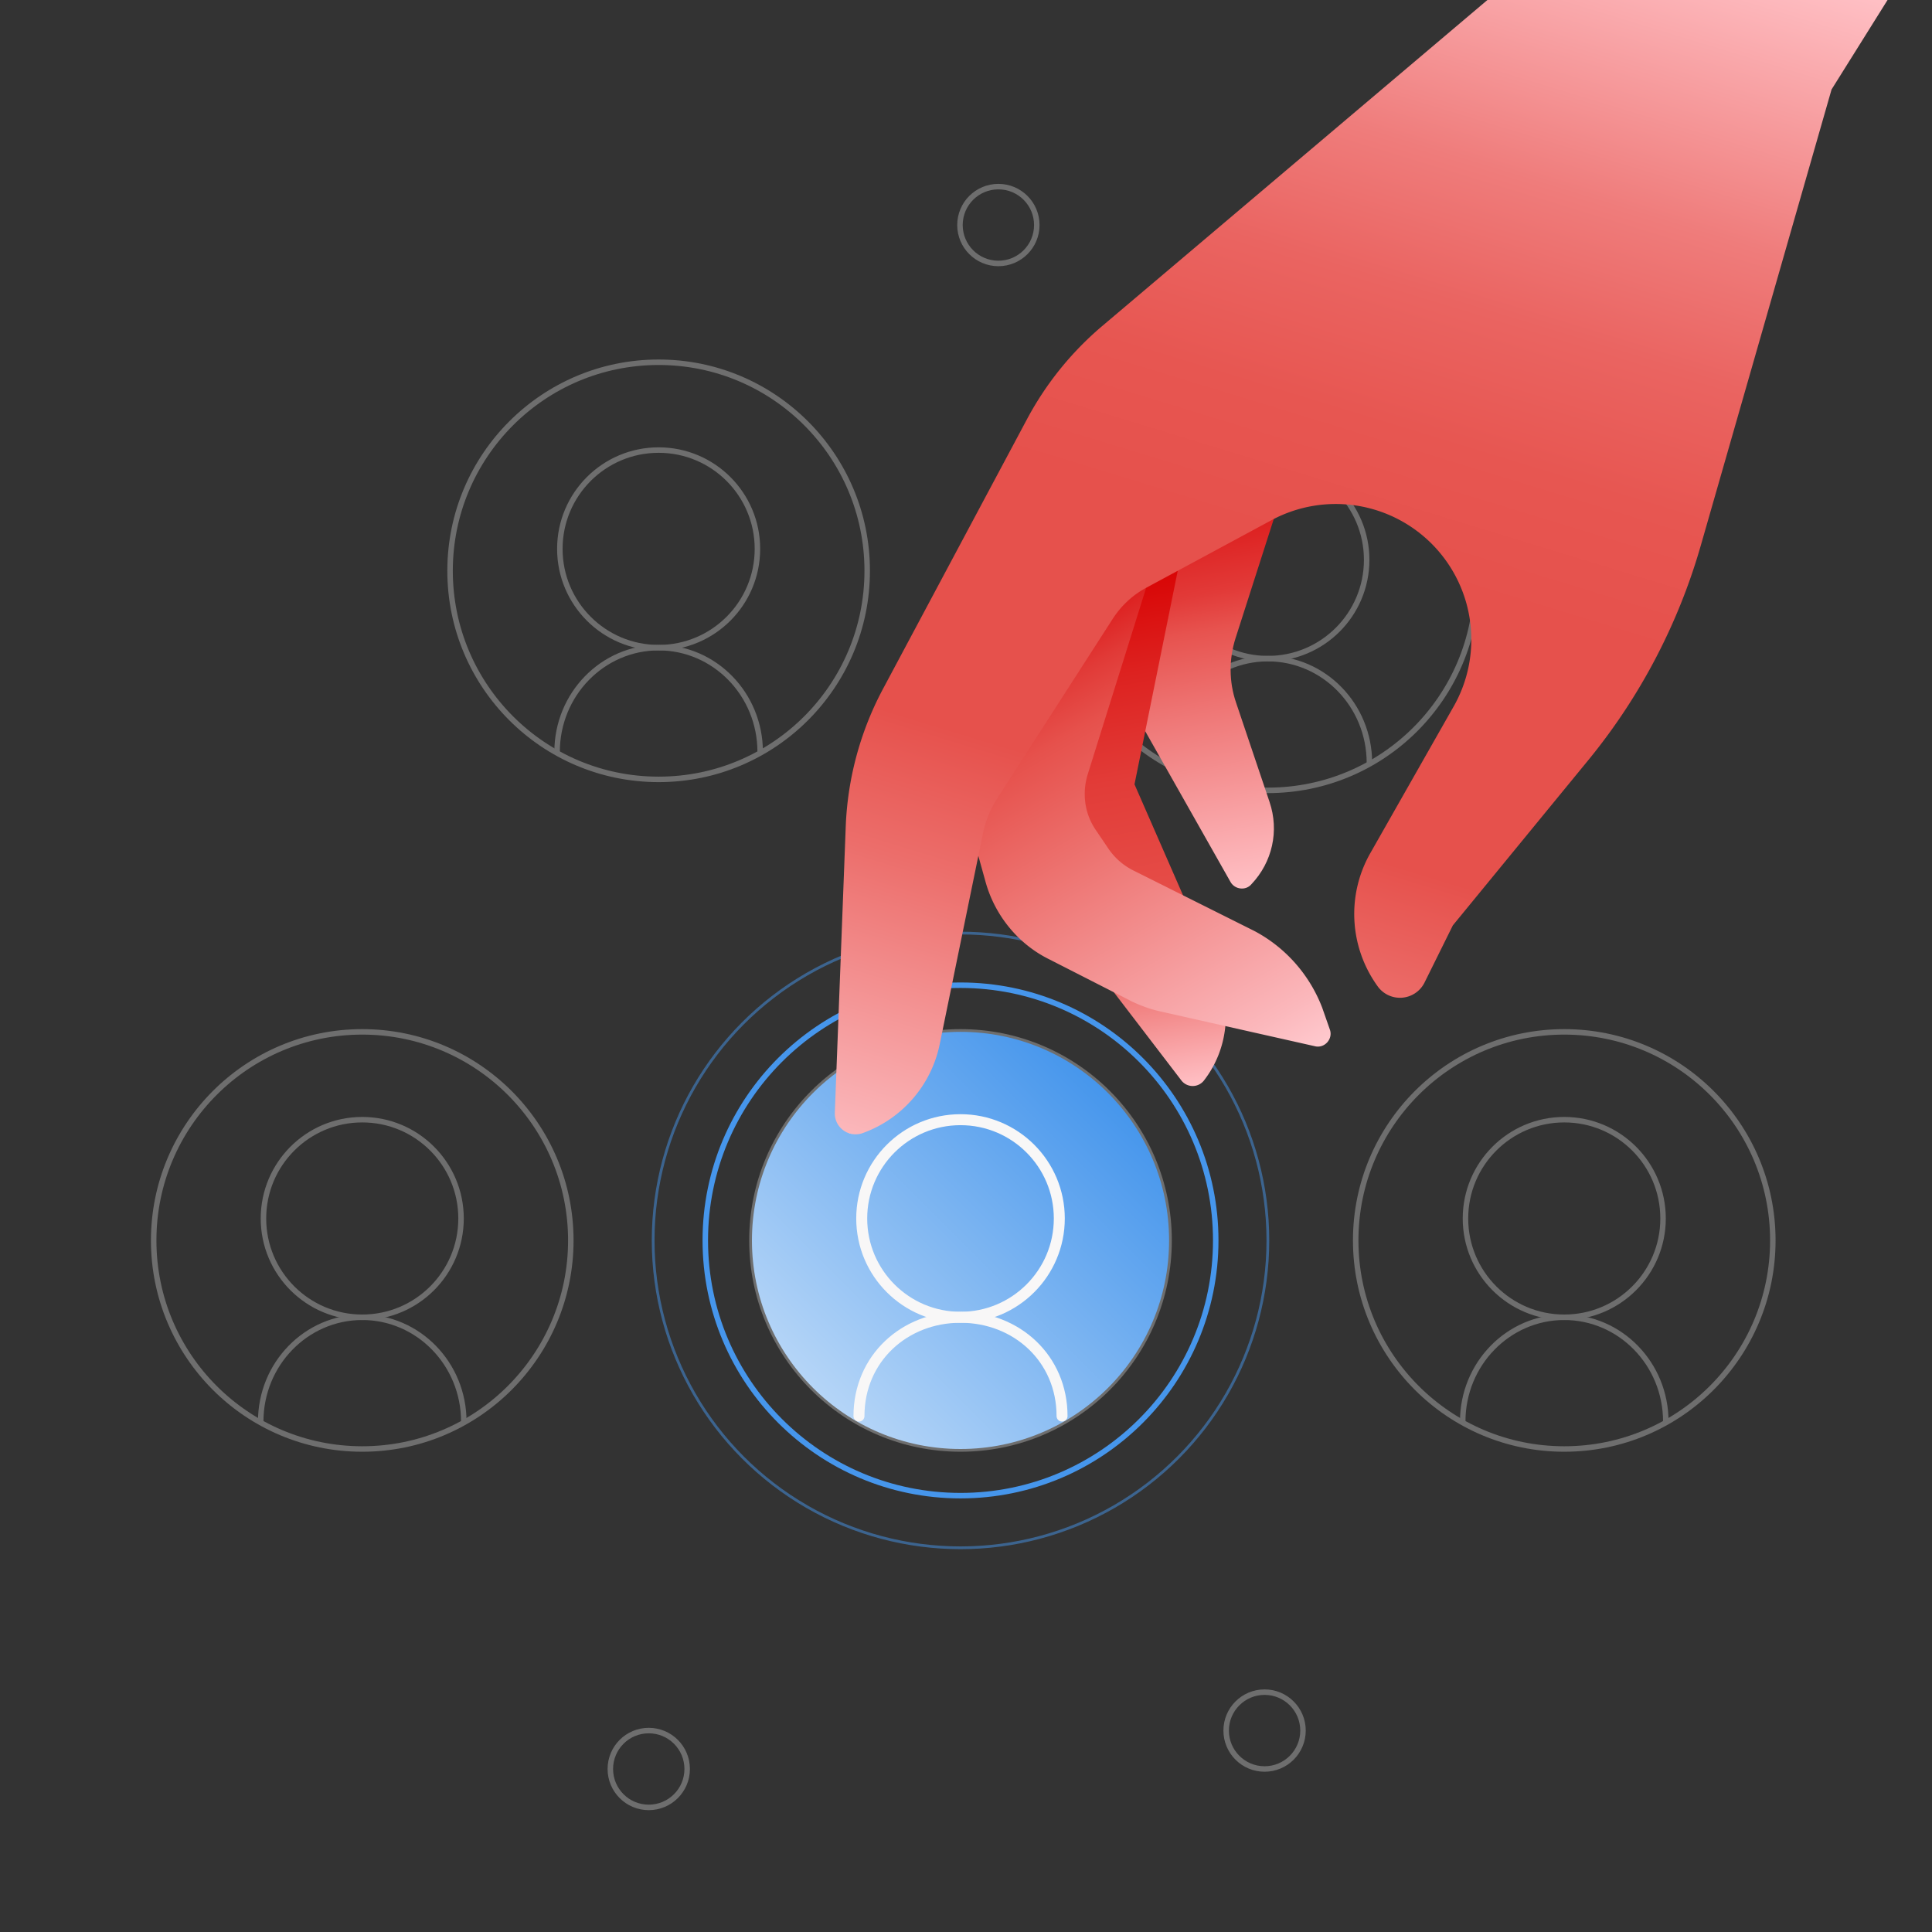 <svg xmlns="http://www.w3.org/2000/svg" viewBox="0 0 352 352">
  <rect x="0" y="0" width="352" height="352" fill="#333333" stroke="none"/>
  <defs>
    <linearGradient id="linear-gradient" x1="148.1" x2="201.9" y1="252.9" y2="199.1" gradientUnits="userSpaceOnUse">
      <stop offset="0" stop-color="#b5d5f7"/>
      <stop offset="1" stop-color="#4696ec"/>
    </linearGradient>
    <linearGradient id="linear-gradient-2" x1="217" x2="228.7" y1="94.9" y2="161.5" gradientUnits="userSpaceOnUse">
      <stop offset="0" stop-color="#dc1b1b"/>
      <stop offset=".2" stop-color="#e23a38"/>
      <stop offset=".3" stop-color="#e7534f"/>
      <stop offset=".5" stop-color="#ee7473"/>
      <stop offset="1" stop-color="#ffc0c5"/>
    </linearGradient>
    <linearGradient id="linear-gradient-3" x1="197.7" x2="214.2" y1="104.9" y2="198.4" gradientUnits="userSpaceOnUse">
      <stop offset="0" stop-color="#d80202"/>
      <stop offset=".2" stop-color="#dd2220"/>
      <stop offset=".4" stop-color="#e23c38"/>
      <stop offset=".6" stop-color="#e54b46"/>
      <stop offset=".7" stop-color="#e6514c"/>
      <stop offset="1" stop-color="#ffc0c5"/>
    </linearGradient>
    <linearGradient id="linear-gradient-4" x1="185.9" x2="230.9" y1="118.3" y2="196.3" gradientUnits="userSpaceOnUse">
      <stop offset="0" stop-color="#dc1b1b"/>
      <stop offset=".1" stop-color="#e13a37"/>
      <stop offset=".2" stop-color="#e6514c"/>
      <stop offset=".4" stop-color="#ec6e6b"/>
      <stop offset=".9" stop-color="#fbb7bb"/>
      <stop offset="1" stop-color="#ffc9ce"/>
    </linearGradient>
    <linearGradient id="linear-gradient-5" x1="277.2" x2="203.3" y1="-20.4" y2="221.3" gradientUnits="userSpaceOnUse">
      <stop offset="0" stop-color="#ffc0c5"/>
      <stop offset=".1" stop-color="#f79ea0"/>
      <stop offset=".2" stop-color="#ef7c7b"/>
      <stop offset=".3" stop-color="#ea6461"/>
      <stop offset=".4" stop-color="#e75651"/>
      <stop offset=".5" stop-color="#e6514c"/>
      <stop offset=".7" stop-color="#e6514c"/>
      <stop offset=".8" stop-color="#ec6e6b"/>
      <stop offset="1" stop-color="#fbb7bb"/>
      <stop offset="1" stop-color="#ffc9ce"/>
    </linearGradient>
    <style>
      .cls-1{opacity:.3}.cls-1,.cls-2,.cls-3,.cls-4,.cls-5,.cls-6,.cls-7{fill:none;stroke-miterlimit:10}.cls-1,.cls-2,.cls-4,.cls-6,.cls-7{stroke:#f8f7f7}.cls-8{fill:url(#linear-gradient-3)}.cls-9{fill:url(#linear-gradient-2)}.cls-10{fill:url(#linear-gradient-4)}.cls-11{fill:url(#linear-gradient-5)}.cls-12{fill:url(#linear-gradient)}.cls-2,.cls-7{stroke-linecap:round}.cls-3{opacity:.5;stroke-width:.5px}.cls-3,.cls-5{stroke:#4696ec}.cls-4,.cls-7{stroke-width:2px}.cls-13{opacity:.3}
    </style>
  </defs>
  <g id="background-elements" fill="none" stroke="#f8f7f7" stroke-miterlimit="10">
    <g id="person" opacity=".3">
      <circle cx="120" cy="104" r="38"/>
      <circle cx="120" cy="100" r="18"/>
      <path stroke-linecap="round" d="M101.5 137c0-10.5 8.3-19 18.5-19s18.5 8.5 18.5 19"/>
    </g>
    <g id="person-2" data-name="person" opacity=".3">
      <circle cx="66" cy="226" r="38"/>
      <circle cx="66" cy="222" r="18"/>
      <path stroke-linecap="round" d="M47.5 259c0-10.5 8.3-19 18.5-19s18.5 8.5 18.5 19"/>
    </g>
    <g id="person-3" data-name="person" opacity=".3">
      <circle cx="231" cy="106" r="38"/>
      <circle cx="231" cy="102" r="18"/>
      <path stroke-linecap="round" d="M212.5 139c0-10.5 8.3-19 18.5-19s18.5 8.5 18.5 19"/>
    </g>
    <g id="person-4" data-name="person" opacity=".3">
      <circle cx="285" cy="226" r="38"/>
      <circle cx="285" cy="222" r="18"/>
      <path stroke-linecap="round" d="M266.5 259c0-10.5 8.3-19 18.5-19s18.5 8.5 18.5 19"/>
    </g>
    <g id="person-5" data-name="person" opacity=".3">
      <circle cx="175" cy="226" r="38"/>
      <circle cx="175" cy="222" r="18"/>
      <path stroke-linecap="round" d="M156.5 259c0-10.5 8.3-19 18.5-19s18.5 8.5 18.5 19"/>
    </g>
    <circle cx="118.2" cy="322.3" r="7" opacity=".3"/>
    <circle cx="230.4" cy="315.3" r="7" opacity=".3"/>
    <circle cx="181.9" cy="41" r="7" opacity=".3"/>
  </g>
  <g id="button">
    <circle cx="175" cy="226" r="38" fill="url(#linear-gradient)"/>
    <circle cx="175" cy="226" r="46.5" fill="none" stroke="#4696ec" stroke-miterlimit="10"/>
    <circle cx="175" cy="226" r="56" fill="none" stroke="#4696ec" stroke-miterlimit="10" stroke-width=".5" opacity=".5"/>
    <g fill="none" stroke="#f8f7f7" stroke-miterlimit="10" stroke-width="2">
      <circle cx="175" cy="222" r="18"/>
      <path stroke-linecap="round" d="M156.5 258c0-10.5 8.3-18 18.5-18s18.5 7.5 18.5 18"/>
    </g>
  </g>
  <g id="hand">
    <path id="finger-4" fill="url(#linear-gradient-2)" d="m232.8 92.3-7.7 24c-1.2 3.8-1.2 7.9.1 11.7l6.1 18.1c1.8 5.3.5 11-3.3 15-1 1.2-3 1-3.8-.4L207 130.3l4-34.4 21.8-3.6Z"/>
    <path id="finger-3" fill="url(#linear-gradient-3)" d="m215 101.9-8.3 41 15 34.3c2.8 6.5 2 14-2.3 19.6a2.6 2.6 0 0 1-4.2 0l-24.8-32.4 1.1-55.2 23.4-7.3Z"/>
    <path id="finger-2" fill="url(#linear-gradient-4)" d="M209.6 104.6 198.2 141c-1.1 3.5-.6 7.3 1.5 10.3l2.3 3.4a12 12 0 0 0 4.5 3.9l22 11c5.7 3 10.1 8 12.4 14l1.4 4c.6 1.7-1 3.5-2.8 3l-28-6.3c-1.8-.4-3.5-1-5.2-1.8l-15.1-7.7c-5.7-2.8-9.9-8-11.6-14l-5-18 35-38.2Z"/>
    <path fill="url(#linear-gradient-5)" d="m271 0-70.3 59.5a58 58 0 0 0-13.6 16.9l-26 48.7a58 58 0 0 0-7 25.2l-2 52.4a3.8 3.8 0 0 0 5.2 3.7 21.9 21.9 0 0 0 13.9-16.1l8-39c.5-2 1.3-4 2.4-5.7l21.1-32.8c1.6-2.5 3.8-4.5 6.3-5.8l22.8-12.3a24.7 24.7 0 0 1 33 34.1l-15 26.4c-4.5 7.7-4 17.3 1.2 24.5a5 5 0 0 0 8.5-.6l5.2-10.5 25-30.5a109.2 109.2 0 0 0 20.2-38.8l23.8-83L343.9 0h-73Z"/>
  </g>
</svg>
